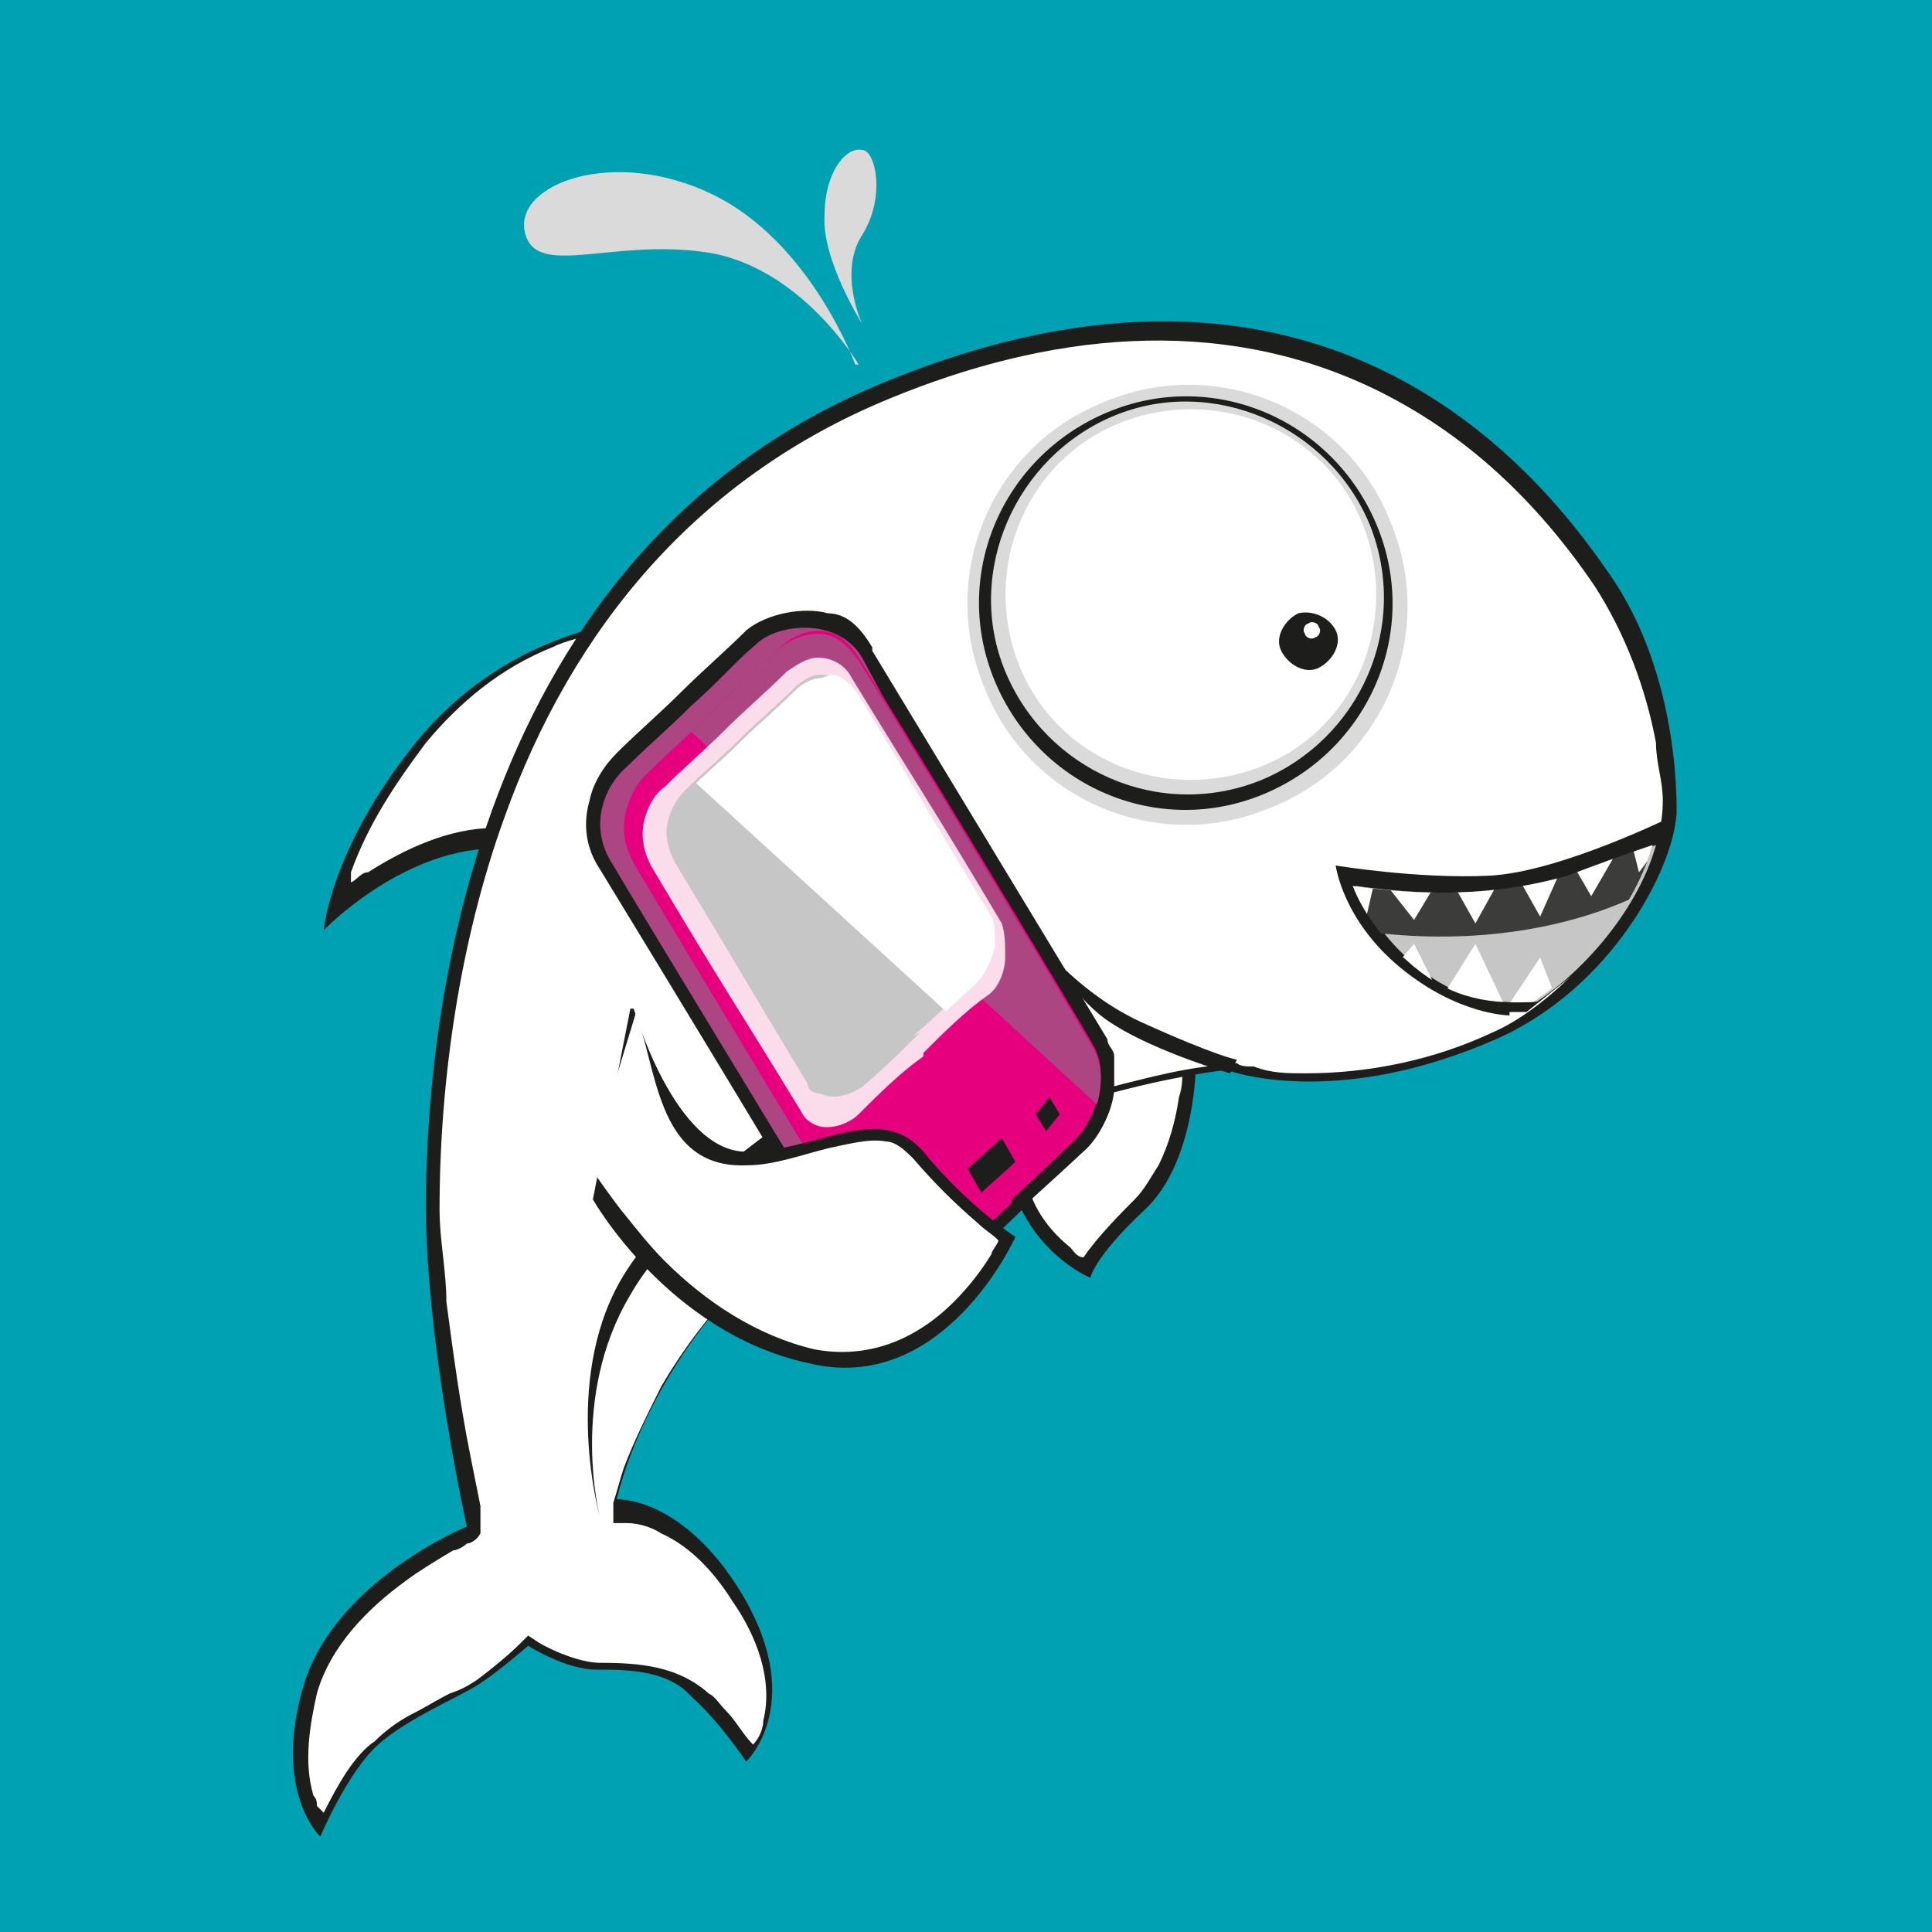 <?xml version="1.0" encoding="UTF-8"?>
<svg id="Ebene_1" xmlns="http://www.w3.org/2000/svg" xmlns:xlink="http://www.w3.org/1999/xlink" version="1.1" viewBox="0 0 56.7 56.7">
  <!-- Generator: Adobe Illustrator 29.1.0, SVG Export Plug-In . SVG Version: 2.1.0 Build 142)  -->
  <defs>
    <style>
      .st0, .st1 {
        fill: none;
      }

      .st2 {
        fill: #3c3c3b;
      }

      .st3 {
        fill: #fadceb;
      }

      .st1 {
        stroke: #1d1d1b;
        stroke-miterlimit: 22.9;
        stroke-width: 0px;
      }

      .st4 {
        fill: #1d1d1b;
      }

      .st5 {
        fill: #00a1b2;
      }

      .st6 {
        fill: #c6c6c6;
      }

      .st7 {
        clip-path: url(#clippath-1);
      }

      .st8 {
        clip-path: url(#clippath-3);
      }

      .st9 {
        clip-path: url(#clippath-4);
      }

      .st10 {
        clip-path: url(#clippath-2);
      }

      .st11 {
        clip-path: url(#clippath-7);
      }

      .st12 {
        clip-path: url(#clippath-6);
      }

      .st13 {
        clip-path: url(#clippath-5);
      }

      .st14 {
        fill: #fff;
      }

      .st15 {
        fill: #ad4582;
      }

      .st16 {
        fill: #e6007e;
      }

      .st17 {
        fill: #dadada;
      }

      .st18 {
        clip-path: url(#clippath);
      }
    </style>
    <clipPath id="clippath">
      <rect class="st0" x="0" y="0" width="56.7" height="56.7"/>
    </clipPath>
    <clipPath id="clippath-1">
      <path class="st0" d="M22.9,19c-.6.5-1.2,1.1-1.9,1.8-.7.7-1.3,1.2-1.9,1.8-.6.5-1.2,1.7-.4,2.9.7,1.2,6.3,10.5,6.9,11.4.5.9,1.7.6,2.2.2.5-.5,1.9-1.8,1.9-1.8,0,0,1.4-1.3,1.9-1.8.5-.5,1-1.8.5-2.7-.5-.9-6.1-10.2-6.9-11.4-.4-.6-.8-.8-1.2-.8s-.9.2-1.2.5"/>
    </clipPath>
    <clipPath id="clippath-2">
      <rect class="st0" x="0" y="0" width="56.7" height="56.7"/>
    </clipPath>
    <clipPath id="clippath-3">
      <path class="st0" d="M24.1,19.9c-.3,0-.6.2-.8.4-.5.5-1.1,1-1.6,1.5-.5.5-1.1,1-1.6,1.5-.2.2-.4.5-.5.9-.1.4,0,.8.2,1.2,2,3.3,1.9,3.2,3.9,6.5,0,.2.2.3.4.3.4.2.9,0,1.2-.2.6-.5,1.1-1,1.7-1.6s1.1-1,1.7-1.6c.2-.2.4-.6.5-1,0-.3,0-.7-.1-.9-2-3.3-1.9-3.2-3.9-6.5-.2-.3-.5-.6-.8-.6s0,0,0,0"/>
    </clipPath>
    <clipPath id="clippath-4">
      <rect class="st0" x="0" y="0" width="56.7" height="56.7"/>
    </clipPath>
    <clipPath id="clippath-5">
      <rect class="st0" x="0" y="0" width="56.7" height="56.7"/>
    </clipPath>
    <clipPath id="clippath-6">
      <path class="st0" d="M46,25.7c-2.1.6-4.2.6-6.3.3.3.8,1,1.7,1.6,2.2,1.1,1,2.2,1.3,3.7,1.2,1.5-1,3-2.8,3.5-4.6-.9.3-1.7.6-2.5.9"/>
    </clipPath>
    <clipPath id="clippath-7">
      <rect class="st0" x="0" y="0" width="56.7" height="56.7"/>
    </clipPath>
  </defs>
  <rect class="st5" x="0" y="0" width="56.7" height="56.7"/>
  <g class="st18">
    <path class="st4" d="M18.1,18.3s-3.4.4-5.9,3.5c-2.5,3.1-2.7,5.5-2.7,5.5,0,0,2.2-2.3,4.9-2.4,2.8,0,3.6-6.6,3.6-6.6"/>
    <path class="st14" d="M17.6,18.8c0,.2,0,.4-.1.6-.2.8-.4,1.7-.7,2.4-.3.9-1,2.2-1.9,2.5-.1,0-.2,0-.4,0-1.3,0-2.6.6-3.7,1.3-.2,0-.3.2-.5.3,0,0,0-.2,0-.3.5-1.4,1.3-2.6,2.2-3.8,1-1.2,2.2-2.2,3.7-2.8.4-.2.9-.3,1.3-.4"/>
    <path class="st4" d="M35.1,31.2s0,2.9-1.5,4.3c-1.5,1.4-1.6,2-1.6,2,0,0-1.5-.6-2.2-2.4-.7-1.8-1-3.2-1-3.2l4.4-1.7,1.9,1Z"/>
    <path class="st14" d="M34.7,31.4c0,.3,0,.5-.1.8-.1.7-.3,1.4-.6,2-.2.3-.4.7-.7,1-.3.3-1.1,1.1-1.5,1.7-.2,0-.3-.2-.4-.3-.5-.4-1-1-1.2-1.7-.3-.7-.5-1.5-.7-2.2,0-.2-.1-.4-.2-.6l3.9-1.5,1.5.8Z"/>
    <path class="st4" d="M49.2,24s.2-4.1-2-7.2c-2.2-3.2-8.5-10.8-21.2-5.6-12.8,5.2-13.5,20.2-13.5,24.2,0,4,1.2,9.4,1.2,9.4,0,0-3.9,1.6-4.8,4.7-.9,3.1.5,4.4.5,4.4,0,0,.8-1.9,1.7-2.7s2.4-1.4,3-1.8c.6-.4,1.4-1.1,1.4-1.1,0,0,1.1.7,2,.7.9,0,2.1,0,2.8.8.8.7,1.6,1.9,1.6,1.9,0,0,1.9-1.8-.3-5.2-1.7-2.6-3.5-2.5-3.5-2.5,0,0,1.2-5.7,7-8.9,5.8-3.2,10.9-3.7,10.9-3.7,0,0,3.1,1.2,7.9-.9,3.4-1.5,5.2-5,5.3-6.6"/>
    <path class="st14" d="M9.3,53c0-.1,0-.2-.1-.3-.3-1-.1-2.1.1-3,.4-1.4,1.5-2.5,2.6-3.3.4-.3.9-.6,1.4-.9.1,0,.3-.1.4-.2.1,0,.3-.1.4-.3,0-.2,0-.3,0-.4,0-.1,0-.3,0-.4-.1-.5-.2-1-.3-1.5-.3-1.5-.5-3-.7-4.5,0-.9-.2-1.8-.2-2.7,0-3.8.6-7.9,1.9-11.5,2-5.6,5.7-10,11.3-12.3,4.6-1.9,9.6-2.5,14.2-.3,2.7,1.3,4.8,3.3,6.5,5.8.9,1.4,1.5,3,1.8,4.6,0,.6.2,1.1.2,1.7,0,2.8-3.1,6-5,6.8-1.7.8-3.6,1.2-5.5,1.2-.5,0-1,0-1.5-.2-.2,0-.4,0-.5-.1h0s0,0,0,0c-.3,0-.6,0-.9.1-.8.1-1.6.3-2.4.5-2.7.7-5.3,1.7-7.7,3.1-2.5,1.4-4.5,3.4-5.9,5.8-.4.8-.8,1.6-1.1,2.4-.1.3-.2.7-.3,1v.6c-.1,0,.4,0,.4,0,.3,0,.7.1,1,.3.9.4,1.6,1.2,2.1,2,.7,1,1.2,2.3.9,3.5,0,.2-.1.5-.3.7-.3-.3-.5-.7-.8-1-.2-.2-.3-.4-.5-.5-.9-.8-2-.9-3.2-.9-.5,0-1.3-.3-1.8-.6l-.3-.2-.2.2c-.4.4-.9.8-1.3,1.1-.3.2-.5.3-.8.4-.4.2-.7.4-1.1.6-.4.2-.8.5-1.1.8-.6.4-1.1,1.3-1.5,2.1"/>
    <path class="st4" d="M36.1,31.5c-.7-.2-2.8-.9-3.8-1.7-1-.8-2.4-2.9-2.4-2.9,0,0,1.4,2.1,3.6,3.1,2.2,1,2.8,1.1,2.8,1.1l-.2.4Z"/>
    <path class="st4" d="M31.5,29l.3.4s-2.2.4-4.2,1.4c-2.1,1-7.4,4.2-9.1,7.2-1.8,3-.9,6.5-.9,6.5,0,0-1.1-3.9.6-6.9s7-6.3,9.1-7.2c2.1-1,4.2-1.4,4.2-1.4"/>
    <path class="st17" d="M25.2,10.7s-1.7-2.9-4.5-3.3c-2.8-.4-5,.8-5.3-.6-.3-1.4,2.6-2.5,5.5-1.1,2.9,1.4,4.2,5,4.2,5"/>
    <path class="st17" d="M25.3,9.5s-1.2-1.9-1.1-3.2c0-1.2.6-2,1.1-1.9.4,0,.7,1.4,0,2.5-.7,1.1,0,2.6,0,2.6"/>
    <path class="st14" d="M32.7,12.2c-2.9,1.2-4.4,4.6-3.2,7.5,1.2,2.9,4.5,4.4,7.5,3.2,2.9-1.2,4.4-4.5,3.2-7.5-1.2-2.9-4.6-4.4-7.5-3.2"/>
    <path class="st17" d="M32.4,11.8c-3.3,1.3-4.9,5.1-3.5,8.4,1.3,3.3,5.1,4.9,8.4,3.5,3.3-1.3,4.9-5.1,3.5-8.4-1.3-3.3-5.1-4.9-8.4-3.5"/>
    <path class="st4" d="M32.5,12.1c-3.1,1.3-4.6,4.8-3.3,7.9,1.3,3.1,4.8,4.6,7.9,3.3,3.1-1.3,4.6-4.8,3.3-7.9s-4.8-4.6-7.9-3.3"/>
    <path class="st4" d="M25.6,19.1l6.9,11.4c0,.2.2.3.2.5,0,.3,0,.6,0,.9,0,.6-.4,1.4-.8,1.8-1.5,1.4-1.9,1.7-1.9,1.8,0,0-.4.4-1.9,1.8-.5.4-1.2.6-1.8.5-.7,0-1.4-.3-1.8-.9-1.8-3-4.7-7.8-6.9-11.4-.4-.6-.5-1.3-.3-2,.1-.5.4-1,.8-1.4.6-.6,1.3-1.2,1.9-1.8.6-.6,1.3-1.2,1.9-1.8.6-.5,1.7-.7,2.4-.5.6,0,1,.5,1.3,1h0s0,0,0,0Z"/>
    <path class="st4" d="M25.3,19.3h0s0,0,0,0c-.3-.5-.7-.7-1-.8-.8-.2-1.7,0-2.1.4-.6.5-1.2,1.1-1.9,1.8-.7.7-1.3,1.2-1.9,1.8-.6.5-1.2,1.7-.4,2.9.7,1.2,6.3,10.4,6.9,11.4.3.5.9.7,1.5.7.5.1,1.1,0,1.5-.4.5-.5,1.9-1.8,1.9-1.8,0,0,1.4-1.3,1.9-1.8.5-.5,1-1.8.5-2.7l-6.9-11.4Z"/>
    <path class="st15" d="M29,35.1s1.4-1.3,1.9-1.8,1-1.8.5-2.7c-.5-.9-5.4-10-6.1-11.3-.7-1.2-2.5-1-3.1-.4-.6.5-1.1,1.1-1.9,1.8-.7.7-1.3,1.2-1.9,1.8-.6.5-1.2,1.7-.4,2.9.7,1.2,6.3,10.4,6.9,11.4.6,1,2.5.8,3,.3.5-.5,1.1-2,1.2-2"/>
    <path class="st16" d="M29.7,35.2s1.4-1.3,1.9-1.8,1-1.8.5-2.7c-.5-.9-6.1-10.2-6.9-11.4-.7-1.2-1.8-.8-2.3-.3-.6.5-1.2,1.1-1.9,1.8-.7.7-1.3,1.2-1.9,1.8-.6.5-1.2,1.7-.4,2.9.7,1.2,6.3,10.5,6.9,11.4.5.9,1.7.6,2.2.2.5-.5,1.9-1.8,1.9-1.8"/>
  </g>
  <g class="st7">
    <polygon class="st15" points="17.7 19.1 33.7 33.8 40.9 25.8 25.7 7.3 17.7 19.1"/>
  </g>
  <g class="st10">
    <path class="st3" d="M27.1,30.9c.6-.6,1.2-1.2,1.9-1.7.3-.2.5-.7.5-1.1,0-.4,0-.7-.1-1-2.2-3.7-2.2-3.6-4.4-7.2-.2-.4-.6-.6-1-.6-.3,0-.6.2-.9.4-.6.6-1.2,1.1-1.8,1.7-.6.6-1.2,1.1-1.8,1.7-.3.2-.5.6-.6,1-.1.5,0,.9.2,1.3,2.2,3.7,2.2,3.6,4.4,7.2.1.2.2.3.4.4.4.2,1,0,1.3-.3.6-.6,1.2-1.2,1.9-1.7"/>
    <path class="st6" d="M26.8,30.4c.6-.5,1.1-1,1.7-1.6.2-.2.4-.6.5-1,0-.3,0-.7-.1-.9-2-3.3-1.9-3.2-3.9-6.5-.2-.4-.5-.6-.9-.6-.3,0-.6.2-.8.4-.5.5-1.1,1-1.6,1.5-.5.5-1.1,1-1.6,1.5-.2.2-.4.5-.5.9-.1.4,0,.8.2,1.2,2,3.3,1.9,3.2,3.9,6.5,0,.2.2.3.4.3.4.2.9,0,1.2-.2.6-.5,1.1-1,1.7-1.6"/>
  </g>
  <g class="st8">
    <polygon class="st14" points="19.9 22.5 28 29.9 31.6 25.9 23.9 16.6 19.9 22.5"/>
  </g>
  <polygon class="st4" points="30.4 32.7 30.7 33.2 31.1 32.7 30.8 32.2 30.4 32.7"/>
  <g class="st9">
    <path class="st4" d="M18.6,29.6s1.2,4.2,3.3,4.2c2.1,0,3.9-1.5,5.2,0,1.3,1.6,2.7,2.5,2.7,2.5,0,0-2.1,4.7-6.1,3.7-4.1-.9-6.3-4.8-6.3-4.8l1.1-5.6Z"/>
    <path class="st14" d="M18.6,29.6c.7,1.6.6,4.7,3.3,4.6.8,0,1.6-.3,2.4-.5.5-.1,1.2-.3,1.7-.2.3,0,.6.3.8.5.6.7,1.2,1.3,1.9,1.9.2.2.4.3.6.5,0,.1-.2.3-.2.4-.3.5-.7,1-1.1,1.4-1.1,1.1-2.5,1.7-4.1,1.4-1.7-.4-3.2-1.4-4.4-2.6-.4-.4-.8-.9-1.2-1.4-.1-.1-.9-1.2-1-1.4l1.4-4.6Z"/>
  </g>
  <polygon class="st4" points="28.4 34.3 29.4 33.4 29.8 34.1 28.8 35 28.4 34.3"/>
  <g class="st13">
    <path class="st4" d="M44.3,29.8s-1.5,0-3.2-1.4c-1.7-1.4-1.9-3-1.9-3,0,0,2.4.4,4.5.3,2.1-.1,5.5-1.8,5.5-1.8l-1.9,3.8-2.5,2h-.5Z"/>
    <path class="st6" d="M45.1,29.4c1.5-1,3-2.8,3.5-4.6-.9.3-1.7.6-2.5.9-2.1.6-4.2.6-6.3.3.3.8,1,1.7,1.6,2.2,1.1,1,2.2,1.3,3.7,1.2"/>
  </g>
  <g class="st12">
    <path class="st2" d="M42.1,13.8c5.8.6,10.2,4.1,9.8,7.9-.4,3.7-5.4,6.3-11.3,5.7-5.8-.6-10.2-4.1-9.8-7.9.4-3.7,5.4-6.3,11.3-5.7"/>
    <path class="st1" d="M42.1,13.8c5.8.6,10.2,4.1,9.8,7.9-.4,3.7-5.4,6.3-11.3,5.7-5.8-.6-10.2-4.1-9.8-7.9.4-3.7,5.4-6.3,11.3-5.7Z"/>
    <path class="st14" d="M39.2,25.5l.9,1.4.3-1.3,1.1,1.4.9-1.5.9,1.6,1-1.8.9,1.6.8-1.8.7,1.2,1.1-1.9.3,1.2s1-1.3,1-1.5c0-.2-.8-1.1-.8-1.1l-9,1.4v1.1Z"/>
    <path class="st14" d="M39.2,29.2l.9-1.4.2,1.3,1.2-1.4.8,1.6,1-1.6.9,1.9,1-1.5.7,1.8.8-1.2,1.1,1.9.4-1.2s1,1.4,1,1.5c0,.2-.9,1.1-.9,1.1l-8.9-1.8v-1.1Z"/>
  </g>
  <g class="st11">
    <path class="st17" d="M32.7,12.2c-2.9,1.2-4.4,4.6-3.2,7.5,1.2,2.9,4.5,4.4,7.5,3.2,2.9-1.2,4.4-4.5,3.2-7.5-1.2-2.9-4.6-4.4-7.5-3.2"/>
    <path class="st14" d="M32.9,12.4c-2.8,1.1-4.1,4.3-3,7.1,1.1,2.8,4.3,4.1,7.1,3,2.8-1.1,4.1-4.3,3-7.1-1.1-2.8-4.3-4.1-7.1-3"/>
    <path class="st4" d="M38.1,18c-.4.2-.7.7-.5,1.1.2.4.7.7,1.1.5.4-.2.7-.7.5-1.1-.2-.4-.7-.6-1.1-.5"/>
    <path class="st14" d="M38.6,18.7c.1,0,.2-.2.1-.3,0-.1-.2-.2-.3-.1-.1,0-.2.2-.1.3,0,.1.2.2.3.1"/>
  </g>
</svg>
